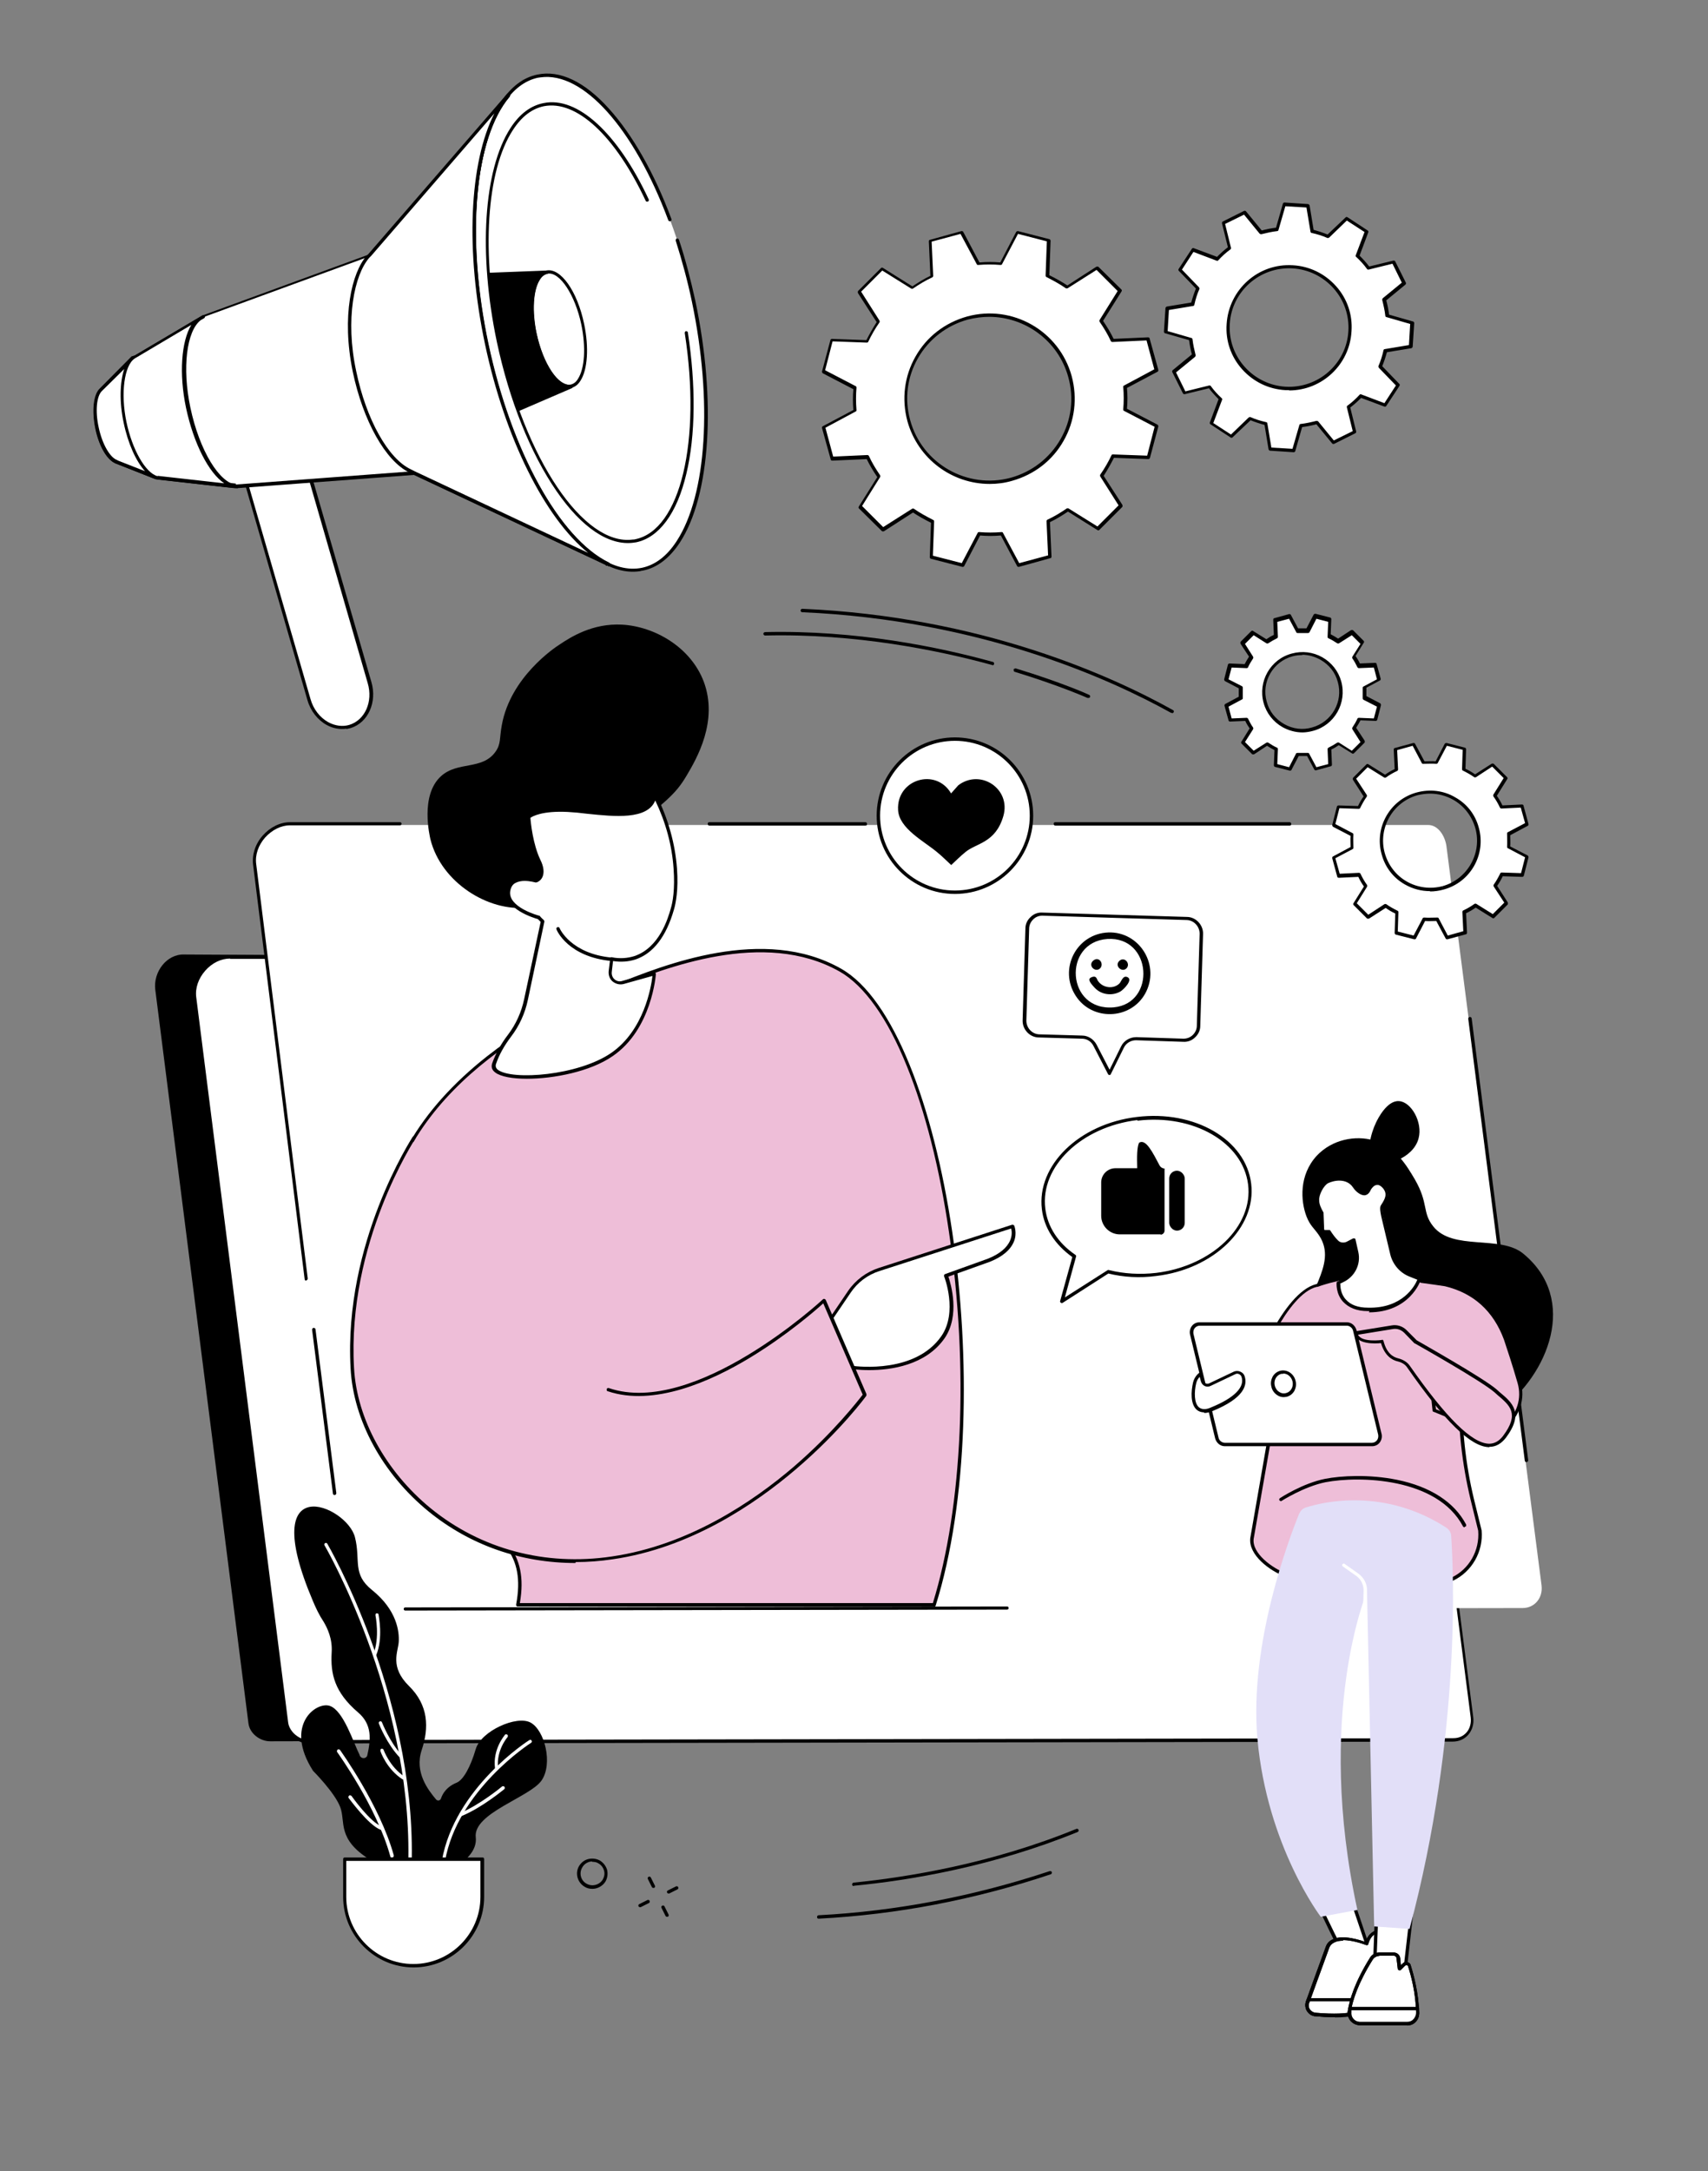 <svg xmlns="http://www.w3.org/2000/svg" id="OBJECTS" viewBox="0 0 550 699"><rect x="0" y="0" width="550" height="699" fill="#808080" stroke="none"/><defs><style>      .st0 {        fill: #fff;      }      .st1 {        fill: #eebed8;      }      .st2 {        fill: #e2dff8;      }    </style></defs><g><g><g id="Internet_criticism"><g><g><path d="M462.1,559.7l-375.1.9c-3.3,0-6.6-2.5-7-5.8l-30-236.2c-.7-5.7,3.7-11.5,9.3-11.3l370.8,2,32,250.4Z"></path><g><path class="st0" d="M74.1,308.1c-6.5,0-12.3,6.6-11.5,13.1l29.6,233.5c.4,3.3,3.9,6.1,7.2,6.1l368.5-.6c3.9,0,6.6-3.3,6.1-7.3l-30.6-237.8c-.4-3.3-2.6-7-5.9-7H74.1Z"></path><path d="M99.4,561.3c-3.7,0-7.3-3.1-7.7-6.6l-29.6-233.5c-.4-3.2.7-6.7,3.1-9.4,2.4-2.7,5.6-4.3,8.8-4.3h363.4c3.5,0,5.9,3.8,6.4,7.5l30.6,237.8c.3,2.1-.3,4.2-1.6,5.7-1.2,1.4-3,2.2-5,2.2l-368.5.6ZM74.1,308.6c-2.9,0-5.8,1.4-8,3.9-2.2,2.5-3.3,5.6-2.9,8.6l29.6,233.5c.4,2.9,3.5,5.6,6.7,5.6l368.5-.6c1.7,0,3.1-.6,4.2-1.8,1.1-1.2,1.6-3,1.4-4.8l-30.6-237.8c-.4-3.2-2.4-6.5-5.3-6.5H74.1Z"></path></g><path class="st0" d="M151.8,518.3l338.5-.6c3.9,0,6.6-3.3,6.1-7.3l-30.6-237.8c-.4-3.3-2.6-7-5.9-7H93.3c-6.5,0-12.3,6.6-11.5,13.1l29.6,233.5c.4,3.3,3.9,6.1,7.2,6.1h33.2Z"></path><g><path d="M278.7,265.8h-50.3c-.3,0-.5-.3-.5-.6s.2-.5.5-.5h50.3c.3,0,.5.3.5.6s-.2.5-.5.5Z"></path><path d="M415.3,265.8h-75.5c-.3,0-.5-.3-.5-.6s.2-.5.5-.5h75.5c.3,0,.5.3.5.6s-.2.5-.5.5Z"></path><path d="M491.5,470.7c-.3,0-.5-.2-.5-.5l-18.2-142.2c0-.3.2-.6.5-.6.3,0,.6.2.6.5l18.2,142.2c0,.3-.2.6-.5.6,0,0,0,0,0,0Z"></path><path d="M130.5,518.5c-.3,0-.5-.2-.5-.5,0-.3.2-.5.5-.5l193.8-.3h0c.3,0,.5.2.5.5,0,.3-.2.5-.5.5l-193.8.3h0Z"></path><path d="M107.7,481.3c-.3,0-.5-.2-.5-.5l-6.7-52.7c0-.3.2-.6.5-.6.3,0,.6.2.6.5l6.7,52.7c0,.3-.2.6-.5.6,0,0,0,0,0,0Z"></path><path d="M98.6,412.3c-.3,0-.5-.2-.5-.5l-16.6-133.4c-.4-3.2.7-6.7,3.1-9.4,2.4-2.7,5.6-4.3,8.8-4.3h35.4c.3,0,.5.2.5.5,0,.3-.2.5-.5.5h-35.4c-2.9,0-5.8,1.5-8,3.9-2.2,2.5-3.3,5.6-2.9,8.6l16.6,133.4c0,.3-.2.6-.5.6,0,0,0,0,0,0Z"></path></g></g><g><g><path class="st1" d="M147.8,485.3c13.1,8.6,22.2,14.1,18.9,31.4h134c20.8-66.5,3.5-185.2-30.2-204.4-24.7-14.1-56.5-1.3-72.4,5.1-11.5,4.6-72.8,29.2-75.4,82.7-1.6,32,2.5,70.3,25.1,85.2Z"></path><path d="M300.7,517.2h-134c-.2,0-.3,0-.4-.2-.1-.1-.1-.3-.1-.4,3.1-16.5-5.1-21.9-17.6-30.1l-1.1-.7c-10.4-6.9-17.7-19.1-21.8-36.5-3.2-13.6-4.4-30.6-3.5-49.1,1.1-22.7,12.8-42.9,34.6-60.1,17.1-13.5,35.2-20.7,41.2-23.1,15.6-6.3,48-19.3,72.9-5.1,33.7,19.2,51.4,138,30.4,205,0,.2-.3.4-.5.4ZM167.4,516.1h133c9.6-31.2,11.6-75.8,5.2-119.3-3-20.6-7.7-39.1-13.6-53.6-6.2-15.4-13.7-25.9-21.6-30.4-24.5-13.9-56.5-1-72,5.1-27.1,10.9-72.8,36-75.1,82.2-1.2,24.7.4,68.5,24.8,84.7l1.1.7c12.2,8,21.1,13.9,18.2,30.6Z"></path></g><g><g><g><path class="st0" d="M265.4,428l8.2-12.1c2.3-3.4,5.7-6,9.6-7.2l42.9-13.9s3,6.7-7.5,10.9l-13.9,5s4.6,11.8-1,19.8c-9.1,13-29.6,9.7-29.6,9.7l-8.7-12.2Z"></path><path d="M279.8,441.1c-3.4,0-5.8-.4-5.8-.4-.1,0-.3-.1-.4-.2l-8.7-12.2c-.1-.2-.1-.4,0-.6l8.2-12.1c2.4-3.5,5.9-6.1,9.9-7.4l42.9-13.9c.3,0,.5,0,.7.3,0,0,1,2.4-.1,5.1-1.1,2.7-3.7,4.9-7.7,6.5l-13.4,4.8c.8,2.4,3.8,12.5-1.2,19.8-6.1,8.8-17.4,10.3-24.3,10.3ZM274.3,439.7c2.2.3,20.5,2.4,28.8-9.5,5.4-7.7,1-19.2.9-19.3,0-.1,0-.3,0-.4,0-.1.2-.2.3-.3l13.9-5c3.7-1.5,6.1-3.5,7.1-5.9.7-1.7.5-3.1.3-3.8l-42.4,13.7c-3.8,1.2-7.1,3.7-9.3,7l-8,11.8,8.3,11.7Z"></path></g><path class="st1" d="M265.4,418.9l13.1,30.3s-33.1,45.6-81.4,52.6c-48.3,7-81.9-29.5-83.7-61.2-2.3-40.9,19.5-73.1,19.5-73.1l40.7,43.3s-6.1,27.2,22.2,36.8c28.3,9.6,69.5-28.7,69.5-28.7Z"></path><path d="M185.3,503.2c-17.5,0-33.9-5.7-47.3-16.6-14.8-12.1-24.2-29.3-25.1-46-2.3-40.6,19.8-74.2,20-74.6.2-.2.5-.3.7-.2.2.2.3.5.2.7-.2.3-22.1,33.7-19.8,73.9.9,16.4,10.2,33.3,24.7,45.2,16.1,13.1,36.8,18.7,58.3,15.5,24.8-3.6,45.5-17.7,58.5-28.8,12.9-11.1,21-21.6,22.3-23.3l-12.7-29.4c-2.3,2.1-11.7,10.3-23.6,17.5-12.7,7.7-31,15.8-45.8,10.8-.3,0-.4-.4-.3-.7,0-.3.4-.4.7-.3,27.7,9.4,68.5-28.2,68.9-28.6.1-.1.3-.2.5-.1.2,0,.3.2.4.3l13.1,30.3c0,.2,0,.4,0,.5,0,.1-8.5,11.6-22.7,23.7-13.1,11.2-34,25.4-59,29-4,.6-8,.9-11.9.9Z"></path></g><g><path d="M200.7,269.5c13.5-11.6,16.5-13.2,20.4-19.8,3.2-5.4,10.3-17.5,5.5-30.3-4.2-11-15.7-17.7-26.3-18.3-9.5-.5-16.5,4-20.1,6.4-1.6,1-15.8,10.5-18.6,25.9-.8,4.2-.2,6.1-2.1,8.7-4.3,5.9-12.1,2.9-17.5,7.8-6.8,6.2-3.6,19.3-3.4,20.3,3.5,14,18.7,23.3,31,22,7.1-.7,6.4-1.6,31-22.8Z"></path><g><g><path class="st0" d="M159.1,342.5c1.3-3.7,3.3-6.8,5-9,2.6-3.4,4.4-7.4,5.3-11.7l5.3-25.1c-.8-.8-1.2-1.3-1.2-1.3,0,0-10.6-2.8-9.7-8.5.9-5.7,8.8-3.2,8.8-3.2,0,0,3.6-1.1.9-6.6-2.8-5.8-3.3-14-3.3-14,0,0,2.6-2.7,12.6-2.2,9.6.4,26.4,4.6,28-4.7,4.9,9.8,6.2,18.2,6.5,23.4.6,7.7-.7,12.1-1,13.1-.9,3-3.7,12.9-12,15.6-3,1-5.7.8-7.5.4l-.5,4.1c-.3,2.3,1.8,4.1,4.1,3.5l10.1-2.8s-1.2,17.4-13.6,26c-12.5,8.6-40.2,9.5-37.9,3Z"></path><path d="M169.6,347.3c-4.6,0-8.4-.7-10.1-2-1.1-.8-1.4-1.8-1-3l.5.2-.5-.2c1.1-3.1,2.8-6.2,5.1-9.2,2.5-3.3,4.3-7.2,5.2-11.5l5.3-24.8c-.5-.5-.8-.8-.9-.9-1.4-.4-10.9-3.3-10-9.1.2-1.5.9-2.6,2.1-3.4,2.5-1.6,6.3-.6,7.2-.3.3-.1.8-.4,1.2-1.2.5-1.1.2-2.7-.7-4.6-2.8-5.8-3.3-13.9-3.3-14.2,0-.1,0-.3.1-.4.1-.1,2.9-2.9,13-2.4,1.9,0,4.1.3,6.5.6,9.3,1,19.8,2.1,21-4.8,0-.2.2-.4.5-.4.2,0,.5,0,.6.3,3.8,7.7,6,15.6,6.6,23.6.5,6.9-.4,11.3-1,13.3-2.5,8.7-6.7,14.1-12.4,16-2.2.7-4.6.9-7.2.5l-.4,3.5c-.1.9.2,1.8.9,2.4.7.6,1.6.8,2.5.5l10.1-2.8c.2,0,.4,0,.5.1.1.1.2.3.2.5,0,.2-1.3,17.8-13.9,26.4-7.2,5-19,7.3-27.7,7.3ZM168.9,283.6c-1,0-2.1.2-3,.7-.9.5-1.4,1.4-1.6,2.6-.8,5.2,9.2,7.9,9.3,7.9.1,0,.2,0,.3.2,0,0,.4.5,1.2,1.2.1.1.2.3.2.5l-5.3,25.1c-.9,4.4-2.8,8.5-5.4,11.9-2.2,2.9-3.9,5.9-4.9,8.9-.2.7,0,1.3.6,1.8,4.6,3.5,25.9,1.9,36.5-5.4,10.6-7.3,12.9-21.3,13.3-24.8l-9.3,2.6c-1.2.3-2.5,0-3.5-.8-1-.8-1.4-2.1-1.3-3.3l.5-4.1c0-.1,0-.3.2-.4.1,0,.3-.1.4,0,2.5.5,5,.3,7.2-.4,8-2.7,10.8-12.1,11.7-15.3.6-1.9,1.4-6.2.9-12.9-.5-7.4-2.5-14.8-5.9-21.9-2.5,6.3-13.1,5.2-21.8,4.3-2.3-.3-4.5-.5-6.4-.6-8.2-.4-11.3,1.4-12,1.9.1,1.5.8,8.5,3.2,13.5,1.1,2.2,1.3,4.1.7,5.5-.6,1.4-1.9,1.8-2,1.8-.1,0-.2,0-.3,0,0,0-1.7-.5-3.5-.5Z"></path></g><path d="M197,309.4s0,0,0,0c-14-1.3-17.7-9.8-17.8-10.2-.1-.3,0-.6.3-.7.3-.1.6,0,.7.3,0,.1,3.6,8.3,16.9,9.5.3,0,.5.3.5.6,0,.3-.3.5-.5.5Z"></path></g></g></g></g></g><g><g><path d="M106.2,549.2c4.4,1.5,7.6,11.8,9.6,15.8,0,0,0,.2.1.3.6,1.1,2.2.9,2.4-.3,1.1-4.9,1.6-9.8-3-13.7-7.6-6.5-8.9-12.4-8.5-19.3.3-4.4-1.4-7.9-2.6-9.9-1.4-2.1-2.5-4.4-3.5-6.8-18.2-42.9,11-30.7,13.6-20.4,1.9,7.4-1,11.8,5.5,17,8.1,6.5,8.8,13.5,8.6,16.7-.2,3.2-3,8,3.3,14.2,6.3,6.2,6.5,13.4,4.1,20.6-2.4,7.2,2.1,12.9,4.6,15.9,0,0,0,0,0,0,.5.6,1.4.4,1.6-.3,1.1-3.1,3.4-4.4,5.1-5.1,2.1-.9,4.4-5,6.1-10.8,1.7-5.8,13.2-11,17.7-8.5,4.5,2.5,7.2,13.2,3.5,18.6-3.7,5.4-22.1,10.5-21.2,18.3.9,7.9-12.7,12.6-12.7,12.6,0,0-1.1-.2-2.3-1.1-3.6,2.1-8.9,4.2-11.9.2-.4-.6-.9-1.3-1.3-2-1.2,0-3.1-.8-5.9-2.5-10.6-6.6-7.8-12.1-9.5-16.8-1.7-4.7-8.8-11.8-8.8-11.8-9.4-14.7,1-22.4,5.4-20.9Z"></path><g><path class="st0" d="M132,598.8s0,0,0,0c-.3,0-.5-.3-.5-.5.8-52.8-26.7-100.3-27-100.8-.2-.3,0-.6.2-.7.3-.2.6,0,.7.2.3.5,28,48.3,27.2,101.3,0,.3-.2.5-.5.5Z"></path><path class="st0" d="M142.7,599.6s0,0,0,0c-.3,0-.5-.3-.4-.6,4.1-23.4,27.9-38.7,28.2-38.8.3-.2.6,0,.7.2.2.3,0,.6-.2.7-.2.1-23.7,15.2-27.7,38.1,0,.3-.3.4-.5.4Z"></path><path class="st0" d="M126.2,598.1c-.2,0-.5-.2-.5-.4-4.4-16.1-17-33.4-17.1-33.6-.2-.2-.1-.6.1-.8.2-.2.6-.1.8.1.1.2,12.8,17.7,17.3,33.9,0,.3,0,.6-.4.7,0,0,0,0-.1,0Z"></path><path class="st0" d="M129.1,566c-.1,0-.3,0-.4-.2-4.1-4.3-6.6-10.6-6.7-10.9-.1-.3,0-.6.3-.7.3-.1.6,0,.7.3,0,0,2.5,6.4,6.4,10.6.2.2.2.6,0,.8-.1,0-.2.1-.4.1Z"></path><path class="st0" d="M130,572.9c-.1,0-.2,0-.3,0-5.2-3.3-7.2-9-7.2-9.2,0-.3,0-.6.3-.7.3,0,.6,0,.7.3,0,0,2,5.6,6.8,8.7.3.2.3.5.2.7-.1.2-.3.2-.5.2Z"></path><path class="st0" d="M122.8,589.1c0,0-.1,0-.2,0-4-1.5-10-9.9-10.3-10.2-.2-.2-.1-.6.1-.8.2-.2.6-.1.8.1,0,0,6,8.5,9.7,9.8.3.1.4.4.3.7,0,.2-.3.4-.5.4Z"></path><path class="st0" d="M159.9,569.8c-.3,0-.5-.2-.5-.5-.8-6.2,3.1-10.6,3.2-10.8.2-.2.5-.2.8,0,.2.2.2.5,0,.8,0,0-3.7,4.2-3,10,0,.3-.2.6-.5.6,0,0,0,0,0,0Z"></path><path class="st0" d="M148.4,584.7c-.2,0-.4-.1-.5-.3-.1-.3,0-.6.3-.7,6.4-2.7,13.3-8.4,13.4-8.5.2-.2.6-.2.8,0,.2.2.2.6,0,.8-.3.2-7.1,5.9-13.6,8.6,0,0-.1,0-.2,0Z"></path><path class="st0" d="M120.7,533.3c0,0-.1,0-.2,0-.3-.1-.4-.4-.3-.7,2.2-5.4.7-12.5.7-12.6,0-.3.1-.6.4-.6.3,0,.6.1.6.4,0,.3,1.6,7.5-.8,13.2,0,.2-.3.3-.5.3Z"></path></g></g><g><path class="st0" d="M133.2,632.9c12.3,0,22.2-9.9,22.2-22.2v-12.2h-44.4v12.2c0,12.3,9.9,22.2,22.2,22.2Z"></path><path d="M133.2,633.4c-12.5,0-22.7-10.2-22.7-22.7v-12.2c0-.3.2-.5.5-.5h44.4c.3,0,.5.2.5.5v12.2c0,12.5-10.2,22.7-22.7,22.7ZM111.5,599.1v11.6c0,11.9,9.7,21.6,21.6,21.6s21.6-9.7,21.6-21.6v-11.6h-43.3Z"></path></g></g><g><g><path class="st0" d="M491.7,265.2l-1.6-5.9-6.6.3c-.6-1.3-1.3-2.5-2.1-3.7l3.5-5.6-4.3-4.3-5.6,3.6c-1.2-.8-2.4-1.5-3.7-2.1l.2-6.7-5.9-1.5-3.1,5.9c-1.4-.1-2.8,0-4.2,0l-3.1-5.9-5.9,1.6.3,6.6c-1.3.6-2.5,1.3-3.7,2.1l-5.6-3.5-4.3,4.3,3.6,5.6c-.8,1.2-1.5,2.4-2.1,3.7l-6.6-.2-1.5,5.9,5.9,3.1c-.1,1.4,0,2.8,0,4.2l-5.9,3.1,1.6,5.9,6.6-.3c.6,1.3,1.3,2.5,2.1,3.7l-3.5,5.6,4.3,4.3,5.6-3.6c1.2.8,2.4,1.5,3.7,2.1l-.2,6.7,5.9,1.5,3.1-5.9c1.4.1,2.8,0,4.2,0l3.1,5.9,5.9-1.6-.3-6.6c1.3-.6,2.5-1.3,3.7-2.1l5.6,3.5,4.3-4.3-3.6-5.6c.8-1.2,1.5-2.4,2.1-3.7l6.6.2,1.5-5.9-5.9-3.1c.1-1.4,0-2.8,0-4.2l5.9-3.1ZM464.6,285.7c-8.3,2.3-17-2.6-19.3-11-2.3-8.4,2.6-17,11-19.3s17,2.6,19.3,11c2.3,8.4-2.6,17-11,19.3Z"></path><path d="M455.5,302.4s0,0-.1,0l-5.9-1.5c-.2,0-.4-.3-.4-.5l.2-6.3c-1.1-.5-2.1-1.1-3.1-1.8l-5.3,3.4c-.2.1-.5.1-.7,0l-4.3-4.3c-.2-.2-.2-.5,0-.7l3.3-5.3c-.7-1-1.3-2-1.8-3.1l-6.3.3c-.3,0-.5-.2-.5-.4l-1.6-5.9c0-.2,0-.5.3-.6l5.6-3c0-1.2-.1-2.4,0-3.6l-5.6-2.9c-.2-.1-.3-.4-.3-.6l1.5-5.9c0-.2.3-.4.5-.4l6.3.2c.5-1.1,1.1-2.1,1.8-3.1l-3.4-5.3c-.1-.2-.1-.5,0-.7l4.3-4.3c.2-.2.5-.2.7,0l5.3,3.3c1-.7,2-1.3,3.1-1.8l-.3-6.3c0-.3.2-.5.4-.5l5.9-1.6c.2,0,.5,0,.6.3l3,5.6c1.2,0,2.4-.1,3.6,0l2.9-5.6c.1-.2.4-.3.6-.3l5.9,1.5c.2,0,.4.3.4.5l-.2,6.3c1.1.5,2.1,1.1,3.1,1.8l5.3-3.4c.2-.1.5-.1.7,0l4.3,4.3c.2.2.2.5,0,.7l-3.3,5.3c.7,1,1.3,2,1.8,3.1l6.3-.3c.3,0,.5.2.5.4l1.6,5.9c0,.2,0,.5-.3.6l-5.6,3c0,1.2.1,2.4,0,3.6l5.6,2.9c.2.1.3.4.3.6l-1.5,5.9c0,.2-.3.4-.5.4l-6.3-.2c-.5,1.1-1.1,2.1-1.8,3.1l3.4,5.3c.1.2.1.5,0,.7l-4.3,4.3c-.2.2-.5.2-.7,0l-5.3-3.3c-1,.7-2,1.3-3.1,1.8l.3,6.3c0,.3-.2.5-.4.5l-5.9,1.6c-.2,0-.5,0-.6-.3l-3-5.6c-1.2,0-2.4.1-3.6,0l-2.9,5.6c0,.2-.3.3-.5.3ZM450.1,299.9l5.1,1.3,2.9-5.5c0-.2.3-.3.5-.3,1.4.1,2.8,0,4.2,0,.2,0,.4,0,.5.3l2.9,5.5,5-1.4-.3-6.2c0-.2.1-.4.3-.5,1.3-.6,2.5-1.3,3.6-2.1.2-.1.4-.1.6,0l5.3,3.3,3.7-3.7-3.4-5.2c-.1-.2-.1-.4,0-.6.8-1.1,1.5-2.4,2.1-3.6,0-.2.3-.3.5-.3l6.2.2,1.3-5.1-5.5-2.9c-.2,0-.3-.3-.3-.5.1-1.4,0-2.8,0-4.2,0-.2,0-.4.3-.5l5.5-2.9-1.4-5-6.2.3c-.2,0-.4-.1-.5-.3-.6-1.3-1.3-2.5-2.1-3.6-.1-.2-.1-.4,0-.6l3.3-5.3-3.7-3.7-5.2,3.4c-.2.1-.4.1-.6,0-1.1-.8-2.4-1.5-3.6-2.1-.2,0-.3-.3-.3-.5l.2-6.2-5.1-1.3-2.9,5.5c0,.2-.3.3-.5.3-1.4-.1-2.8,0-4.2,0-.2,0-.4,0-.5-.3l-2.9-5.5-5,1.4.3,6.2c0,.2-.1.4-.3.5-1.3.6-2.5,1.3-3.6,2.1-.2.1-.4.1-.6,0l-5.3-3.3-3.7,3.7,3.4,5.2c.1.2.1.4,0,.6-.8,1.1-1.5,2.4-2.1,3.6,0,.2-.3.3-.5.3l-6.2-.2-1.3,5.1,5.5,2.9c.2,0,.3.3.3.5-.1,1.4,0,2.8,0,4.2,0,.2,0,.4-.3.5l-5.5,2.9,1.4,5,6.2-.3c.2,0,.4.1.5.3.6,1.3,1.3,2.5,2.1,3.6.1.2.1.4,0,.6l-3.3,5.3,3.7,3.7,5.2-3.4c.2-.1.4-.1.6,0,1.1.8,2.4,1.5,3.6,2.1.2,0,.3.3.3.5l-.2,6.2ZM460.5,286.9c-2.8,0-5.5-.7-8-2.1-3.8-2.1-6.5-5.6-7.6-9.8-2.4-8.6,2.7-17.6,11.4-19.9,4.2-1.1,8.6-.6,12.3,1.6,3.8,2.1,6.5,5.6,7.6,9.8,2.4,8.6-2.7,17.6-11.4,19.9-1.4.4-2.9.6-4.3.6ZM460.5,255.5c-1.3,0-2.7.2-4,.5-8,2.2-12.8,10.6-10.6,18.6,1.1,3.9,3.6,7.2,7.1,9.2,3.5,2,7.6,2.5,11.5,1.5v.5c.1,0,0-.5,0-.5,8-2.2,12.8-10.6,10.6-18.6-1.1-3.9-3.6-7.2-7.1-9.2-2.3-1.3-4.9-2-7.5-2Z"></path></g><g><path class="st0" d="M444.1,218.5l-1.3-4.7-5.3.2c-.5-1-1.1-2-1.7-2.9l2.8-4.5-3.4-3.4-4.4,2.8c-.9-.6-1.9-1.2-2.9-1.7l.2-5.3-4.7-1.2-2.4,4.7c-1.1,0-2.2,0-3.4,0l-2.5-4.7-4.7,1.3.2,5.3c-1,.5-2,1.1-2.9,1.7l-4.5-2.8-3.4,3.4,2.8,4.4c-.6.9-1.2,1.9-1.7,2.9l-5.3-.2-1.2,4.7,4.7,2.4c0,1.1,0,2.2,0,3.4l-4.7,2.5,1.3,4.7,5.3-.2c.5,1,1.1,2,1.7,2.9l-2.8,4.5,3.4,3.4,4.4-2.8c.9.6,1.9,1.2,2.9,1.7l-.2,5.3,4.7,1.2,2.4-4.7c1.1,0,2.2,0,3.4,0l2.5,4.7,4.7-1.3-.2-5.3c1-.5,2-1.1,2.9-1.7l4.5,2.8,3.4-3.4-2.8-4.4c.6-.9,1.2-1.9,1.7-2.9l5.3.2,1.2-4.7-4.7-2.4c0-1.1,0-2.2,0-3.4l4.7-2.5ZM422.7,234.8c-6.6,1.8-13.5-2.1-15.3-8.7-1.8-6.6,2.1-13.5,8.7-15.3,6.6-1.8,13.5,2.1,15.3,8.7,1.8,6.6-2.1,13.5-8.7,15.3Z"></path><path d="M415.4,248.1s0,0-.1,0l-4.7-1.2c-.2,0-.4-.3-.4-.5l.2-4.9c-.8-.4-1.6-.9-2.4-1.4l-4.1,2.7c-.2.1-.5.1-.7,0l-3.4-3.4c-.2-.2-.2-.5,0-.7l2.6-4.2c-.5-.7-1-1.5-1.4-2.4l-4.9.2c-.3,0-.5-.2-.5-.4l-1.3-4.7c0-.2,0-.5.3-.6l4.3-2.3c0-.9,0-1.8,0-2.7l-4.4-2.3c-.2-.1-.3-.4-.3-.6l1.2-4.7c0-.2.3-.4.5-.4l4.9.2c.4-.8.9-1.6,1.4-2.4l-2.7-4.1c-.1-.2-.1-.5,0-.7l3.4-3.4c.2-.2.5-.2.7,0l4.2,2.6c.7-.5,1.5-1,2.4-1.4l-.2-4.9c0-.3.2-.5.4-.5l4.7-1.3c.2,0,.5,0,.6.3l2.3,4.3c.9,0,1.8,0,2.7,0l2.3-4.4c.1-.2.4-.3.6-.3l4.7,1.2c.2,0,.4.3.4.5l-.2,4.9c.8.4,1.6.9,2.4,1.4l4.1-2.7c.2-.1.5-.1.7,0l3.4,3.4c.2.2.2.5,0,.7l-2.6,4.2c.5.7,1,1.5,1.4,2.4l4.9-.2c.3,0,.5.2.5.4l1.3,4.7c0,.2,0,.5-.3.6l-4.3,2.3c0,.9,0,1.8,0,2.7l4.4,2.3c.2.1.3.4.3.6l-1.2,4.7c0,.2-.3.4-.5.4l-4.9-.2c-.4.8-.9,1.6-1.4,2.4l2.7,4.1c.1.2.1.5,0,.7l-3.4,3.4c-.2.2-.5.2-.7,0l-4.2-2.6c-.7.5-1.5,1-2.4,1.4l.2,4.9c0,.3-.2.5-.4.5l-4.7,1.3c-.2,0-.5,0-.6-.3l-2.3-4.3c-.9,0-1.8,0-2.7,0l-2.3,4.4c0,.2-.3.3-.5.3ZM411.3,246l3.8,1,2.2-4.3c0-.2.3-.3.5-.3,1.1,0,2.2,0,3.3,0,.2,0,.4,0,.5.3l2.3,4.3,3.8-1-.2-4.8c0-.2.1-.4.3-.5,1-.5,1.9-1,2.8-1.6.2-.1.4-.1.6,0l4.1,2.6,2.8-2.8-2.6-4.1c-.1-.2-.1-.4,0-.6.6-.9,1.2-1.9,1.6-2.8,0-.2.3-.3.5-.3l4.8.2,1-3.8-4.3-2.2c-.2-.1-.3-.3-.3-.5,0-1.1,0-2.2,0-3.3,0-.2,0-.4.3-.5l4.3-2.3-1-3.8-4.8.2c-.2,0-.4-.1-.5-.3-.5-1-1-2-1.6-2.8-.1-.2-.1-.4,0-.6l2.6-4.1-2.8-2.8-4.1,2.6c-.2.1-.4.1-.6,0-.9-.6-1.9-1.2-2.8-1.6-.2,0-.3-.3-.3-.5l.2-4.8-3.8-1-2.2,4.3c-.1.2-.3.3-.5.3-1.1,0-2.2,0-3.3,0-.2,0-.4,0-.5-.3l-2.3-4.3-3.8,1,.2,4.8c0,.2-.1.4-.3.5-1,.5-1.9,1-2.8,1.6-.2.1-.4.1-.6,0l-4.1-2.6-2.8,2.8,2.6,4.1c.1.2.1.4,0,.6-.6.9-1.2,1.9-1.6,2.8,0,.2-.3.3-.5.3l-4.8-.2-1,3.8,4.3,2.2c.2.1.3.3.3.5,0,1.1,0,2.2,0,3.3,0,.2,0,.4-.3.5l-4.3,2.3,1,3.8,4.8-.2c.2,0,.4.1.5.3.5,1,1,2,1.6,2.8.1.2.1.4,0,.6l-2.6,4.1,2.8,2.8,4.1-2.6c.2-.1.4-.1.6,0,.9.6,1.9,1.2,2.8,1.6.2,0,.3.3.3.5l-.2,4.8ZM419.4,235.8c-2.2,0-4.4-.6-6.4-1.7-3-1.7-5.2-4.5-6.1-7.8-1.9-6.9,2.2-14.1,9.1-15.9,3.3-.9,6.8-.5,9.8,1.2,3,1.7,5.2,4.5,6.1,7.8,1.9,6.9-2.2,14.1-9.1,15.9-1.1.3-2.3.5-3.4.5ZM422.7,234.8h0,0ZM419.4,210.9c-1.1,0-2.1.1-3.2.4-6.3,1.7-10.1,8.3-8.3,14.6.8,3.1,2.8,5.6,5.6,7.2,2.8,1.6,6,2,9,1.1,6.3-1.7,10.1-8.3,8.3-14.6-.8-3.1-2.8-5.6-5.6-7.2-1.8-1-3.8-1.6-5.9-1.6Z"></path></g></g><g><g><path d="M377.4,229.5c0,0-.2,0-.3,0-19.8-11-61.6-29.9-118.8-32.4-.3,0-.5-.3-.5-.6,0-.3.3-.5.6-.5,57.4,2.5,99.4,21.5,119.3,32.6.3.1.4.5.2.7,0,.2-.3.3-.5.3Z"></path><path d="M319.6,214.1s0,0-.1,0c-17.2-4.7-43.9-10.2-73.1-9.5-.3,0-.5-.2-.6-.5,0-.3.2-.5.5-.6,29.4-.7,56.1,4.8,73.4,9.6.3,0,.5.4.4.7,0,.2-.3.4-.5.4Z"></path><path d="M350.4,224.7c0,0-.1,0-.2,0,0,0-9-4-23.4-8.4-.3,0-.4-.4-.4-.7,0-.3.4-.4.7-.4,14.5,4.4,23.5,8.4,23.6,8.5.3.1.4.4.3.7,0,.2-.3.3-.5.3Z"></path></g><g><path d="M263.6,617.7c-.3,0-.5-.2-.5-.5,0-.3.2-.6.5-.6,25-1.3,50-6.1,74.4-14.2.3,0,.6,0,.7.3,0,.3,0,.6-.3.7-24.5,8.2-49.6,13-74.7,14.3,0,0,0,0,0,0Z"></path><path d="M274.9,607.2c-.3,0-.5-.2-.5-.5,0-.3.2-.6.5-.6,17.8-1.8,44.6-6.2,71.7-17.3.3-.1.6,0,.7.3.1.3,0,.6-.3.7-27.2,11.1-54.2,15.6-72,17.3,0,0,0,0,0,0Z"></path></g><g><path d="M214.8,617.1c-.2,0-.4-.1-.5-.3l-1.3-2.6c-.1-.3,0-.6.3-.7.3-.1.6,0,.7.3l1.3,2.6c.1.3,0,.6-.3.7,0,0-.2,0-.2,0Z"></path><path d="M210.4,607.8c-.2,0-.4-.1-.5-.3l-1.3-2.6c-.1-.3,0-.6.3-.7.3-.1.6,0,.7.3l1.3,2.6c.1.3,0,.6-.3.7,0,0-.2,0-.2,0Z"></path><path d="M215.3,609.6c-.2,0-.4-.1-.5-.3-.1-.3,0-.6.3-.7l2.6-1.3c.3-.1.6,0,.7.3.1.3,0,.6-.3.7l-2.6,1.3c0,0-.2,0-.2,0Z"></path><path d="M206.1,614c-.2,0-.4-.1-.5-.3-.1-.3,0-.6.3-.7l2.6-1.3c.3-.1.6,0,.7.3.1.3,0,.6-.3.7l-2.6,1.3c0,0-.2,0-.2,0Z"></path></g><path d="M190.7,608.1c-.9,0-1.7-.2-2.5-.7-2.3-1.4-3.1-4.4-1.7-6.7.7-1.1,1.7-1.9,3-2.2,1.3-.3,2.6-.1,3.7.5,1.1.7,1.9,1.7,2.3,3,.3,1.3.1,2.6-.5,3.7-.9,1.5-2.6,2.4-4.2,2.4ZM190.7,599.3c-.3,0-.6,0-.9.1-1,.3-1.8.9-2.3,1.8-1.1,1.8-.5,4.2,1.3,5.2,1.8,1.1,4.2.5,5.3-1.3.5-.9.7-1.9.4-2.9-.3-1-.9-1.8-1.8-2.3-.6-.4-1.3-.5-2-.5Z"></path></g><g><path class="st0" d="M381.1,334.8l-15.2-.5c-1.9,0-3.6,1-4.4,2.7l-4.2,8.5-4.7-9.1c-.8-1.6-2.4-2.6-4.1-2.6l-13.9-.4c-2.6,0-4.7-2.3-4.6-4.9l.9-29.6c0-2.6,2.3-4.7,4.9-4.6l46.5,1.4c2.6,0,4.7,2.3,4.6,4.9l-.9,29.6c0,2.6-2.3,4.7-4.9,4.6Z"></path><path d="M357.3,346.1c-.2,0-.4-.1-.5-.3l-4.7-9.1c-.7-1.4-2.1-2.3-3.7-2.3l-13.9-.4c-2.9,0-5.3-2.6-5.2-5.5l.9-29.6c0-1.4.6-2.7,1.7-3.7,1-1,2.4-1.5,3.8-1.4l46.5,1.4c2.9,0,5.3,2.6,5.2,5.5l-.9,29.6c0,1.4-.6,2.7-1.7,3.7-1,1-2.4,1.5-3.8,1.4l-15.2-.5c-1.6,0-3.2.9-3.9,2.4l-4.2,8.5c0,.2-.3.3-.5.3h0ZM335.6,294.8c-1.1,0-2.1.4-2.9,1.2-.8.8-1.3,1.8-1.3,3l-.9,29.6c0,2.3,1.8,4.3,4.1,4.4l13.9.4c1.9,0,3.7,1.2,4.6,2.9l4.2,8.1,3.7-7.5c.9-1.9,2.9-3,4.9-3l15.2.5c1.1,0,2.2-.4,3-1.2.8-.8,1.3-1.8,1.3-3l.9-29.6c0-2.3-1.8-4.3-4.1-4.4l-46.5-1.4s0,0-.1,0Z"></path></g><g><circle class="st0" cx="307.5" cy="262.6" r="24.6"></circle><path d="M307.5,287.8c-13.9,0-25.2-11.3-25.2-25.2s11.3-25.2,25.2-25.2,25.2,11.3,25.2,25.2-11.3,25.2-25.2,25.2ZM307.5,238.5c-13.3,0-24.1,10.8-24.1,24.1s10.8,24.1,24.1,24.1,24.1-10.8,24.1-24.1-10.8-24.1-24.1-24.1Z"></path></g><g><g><path class="st0" d="M366.2,360.1c-18.3,2.3-31.8,15.3-30.1,29.1.8,6.2,4.4,11.5,9.9,15.3l-4,14.4,15-9.6c4.7,1.2,10,1.5,15.4.9,18.3-2.3,31.8-15.3,30.1-29.1-1.7-13.8-17.9-23.2-36.2-21Z"></path><path d="M341.9,419.5c-.1,0-.2,0-.3-.1-.2-.1-.3-.4-.2-.6l3.9-14.1c-5.6-4-9.1-9.4-9.8-15.4-1.7-14.1,12-27.5,30.6-29.7,18.6-2.3,35.1,7.3,36.8,21.5,1.7,14.1-12,27.5-30.6,29.7-5.3.7-10.5.4-15.4-.8l-14.8,9.5c0,0-.2,0-.3,0ZM366.2,360.6c-18,2.2-31.3,15-29.6,28.5.7,5.8,4.1,11.1,9.7,14.9.2.1.3.4.2.6l-3.6,13.1,13.8-8.8c.1,0,.3-.1.4,0,4.9,1.2,10,1.5,15.2.9,18-2.2,31.3-15,29.6-28.5-1.7-13.5-17.6-22.7-35.6-20.5Z"></path></g><g><rect x="376.5" y="376.9" width="5" height="19.3" rx="2.5" ry="2.5"></rect><path d="M373.8,397.4h-13.2c-3.3,0-6-2.7-6-6v-10.7c0-2.6,2.1-4.6,4.6-4.6h7c-.1-3.6-.1-6.8.6-8.2,0,0,0,0,0,0,2.2-1.4,4.4,3.2,6.6,7.3.3.6,1,1,1.6,1v20c0,.7-.6,1.3-1.3,1.3Z"></path></g></g></g><g><g><g><path d="M423.9,372.2c5.1-5.5,12.7-6.7,18.3-5.1,7.2,2,10.8,8.2,13.4,12.6,4.5,7.8,2.3,10.6,5.9,15.1,6.3,8,21.6,2.7,29,8.8,17.9,14.7,8.1,39.1-7.7,50.6-10.6,7.7-24.9,3.2-28.8,2-11.9-3.7-31.5-10.8-33.4-28-1.3-11.5,10.5-20.8,4.2-30.4-1.6-2.4-2.9-3.1-4.1-6.2-1.9-5-2.4-13.3,3.3-19.5Z"></path><path d="M442.4,373.6c-2.7-2.2-1-8.7.7-12.2.6-1.3,3.6-7.2,7.4-6.9,3.9.2,7.7,6.8,6.3,12-1.7,6.5-11.2,9.6-14.4,7.1Z"></path></g><g><g><path class="st1" d="M476.5,492.8l-2.5-10.2c-2.7-11.3-4-22.9-3.7-34.5l.4-20.3c.3-6.5-3.8-12.5-10-14.5-8.2-2.7-20.6-4.6-35.4.2-.4.1-.8.3-1.2.5h0c-10.8,2.6-20.5,29.3-20.5,29.3l7.9,4.5-8.3,47.5c-.6,5.1,6.2,10,10.9,11.8,5,1.9,12.5,3.7,23.2,3.7s25.2,0,29.9-2.1c.1,0,.3-.1.4-.2,6-2.8,9.5-9.1,8.9-15.6Z"></path><path d="M437.3,511.3c-9,0-16.9-1.2-23.4-3.7-5.1-1.9-11.9-7-11.3-12.4l8.2-47.2-7.6-4.3c-.2-.1-.3-.4-.2-.6.4-1.1,9.9-27,20.9-29.7.4-.2.8-.3,1.2-.4,15.2-4.8,27.8-2.8,35.8-.2,6.4,2.1,10.7,8.3,10.4,15l-.4,20.3c-.2,11.6,1,23.1,3.7,34.4l2.5,10.2s0,0,0,0c.6,6.8-3.1,13.3-9.2,16.2-.1,0-.3.1-.4.2-4.5,2-16.8,2.1-30.1,2.1ZM404.2,443l7.5,4.3c.2.1.3.3.3.6l-8.3,47.5c-.6,4.7,6,9.5,10.6,11.2,6.4,2.4,14.1,3.6,23,3.6s25,0,29.7-2.1c.1,0,.3-.1.4-.2,5.7-2.7,9.1-8.7,8.6-15.1l-2.5-10.2c-2.7-11.3-4-23-3.8-34.6l.4-20.3c.3-6.3-3.7-12-9.6-14-7.8-2.5-20.2-4.6-35.1.2-.4.1-.7.3-1.2.4,0,0-.1,0-.2,0-9.7,2.4-18.6,25.2-19.9,28.6Z"></path></g><path class="st1" d="M484.7,458.8c4.1-3.3,5.9-8.7,4.4-13.8-1.3-4.6-3-10-4.5-14-5-13.6-15.3-16.6-19.3-17.6-.6-.2-7.8-1.1-7.8-1.1l4.3,41.6,18.4,7.5,4.5-2.6Z"></path><path d="M480.2,462c0,0-.1,0-.2,0l-18.4-7.5c-.2,0-.3-.2-.3-.4l-1-9.6c0-.3.2-.6.5-.6.3,0,.6.2.6.5l1,9.3,17.9,7.3,4.2-2.5c4-3.2,5.6-8.3,4.2-13.2-1.7-5.9-3.3-10.7-4.4-14-3.4-9.2-9.8-15-19-17.2-.4-.1-4.9-.7-7.7-1.1-.3,0-.5-.3-.5-.6s.3-.5.6-.5c.7,0,7.2,1,7.8,1.1,9.6,2.3,16.2,8.3,19.7,17.9,1.2,3.3,2.7,8,4.5,14.1,1.5,5.3-.3,10.9-4.6,14.4,0,0,0,0,0,0l-4.5,2.6c0,0-.2,0-.3,0Z"></path></g><path d="M471.6,491.7c-.2,0-.4-.1-.5-.3-8.3-15.7-33.4-16.3-44.3-14.2-6.9,1.4-14.1,6-14.1,6-.2.2-.6,0-.7-.2-.2-.2,0-.6.2-.7.3-.2,7.4-4.8,14.5-6.2,5.1-1,14.2-1.5,23.1.3,10.8,2.2,18.5,7.2,22.3,14.4.1.3,0,.6-.2.7,0,0-.2,0-.2,0Z"></path><g><g><g><path class="st0" d="M441.8,465.1h-47.4c-1.2,0-2.2-.9-2.5-2.1l-8-33.5c-.4-1.7.8-3.2,2.5-3.2h47.4c1.2,0,2.2.9,2.5,2.1l8,33.5c.4,1.7-.8,3.2-2.5,3.2Z"></path><path d="M441.8,465.6h-47.4c-1.5,0-2.7-1.1-3.1-2.5l-8.1-33.5c-.2-.9,0-1.9.6-2.7.6-.8,1.5-1.2,2.5-1.2h47.4c1.5,0,2.7,1.1,3.1,2.5l8.1,33.5c.2.9,0,1.9-.6,2.7-.6.8-1.5,1.2-2.5,1.2ZM386.3,426.8c-.6,0-1.2.3-1.6.8-.4.5-.5,1.2-.4,1.8l8.1,33.5c.2.9,1.1,1.6,2,1.6h47.4c0,0,0,0,0,0,.6,0,1.2-.3,1.6-.8.4-.5.5-1.2.4-1.8l-8.1-33.5c-.2-.9-1.1-1.6-2-1.6h-47.4c0,0,0,0,0,0Z"></path></g><path d="M413.4,449.8c-.8,0-1.5-.2-2.2-.7-.9-.6-1.6-1.6-1.8-2.7-.3-1.1-.1-2.2.4-3.2.6-1,1.4-1.6,2.5-1.9,2.2-.5,4.4,1,4.9,3.3.3,1.1.1,2.2-.4,3.2-.6,1-1.4,1.6-2.5,1.9-.3,0-.6.1-.9.1ZM413.2,442.3c-.2,0-.4,0-.6,0-.8.2-1.4.7-1.8,1.4-.4.7-.5,1.6-.3,2.4.2.8.7,1.6,1.4,2,.7.5,1.5.6,2.2.4.8-.2,1.4-.7,1.8-1.4.4-.7.5-1.6.3-2.4-.4-1.5-1.6-2.5-3-2.5Z"></path></g><g><path class="st0" d="M386.6,442.3l.6,2.4c.3,1,1.4,1.5,2.3,1.1l8-3.8c1.1-.5,2.3,0,2.7,1.1.8,2.3.1,6.3-10.1,10.5-6.2,2.5-6.5-4.3-5.4-8.5.5-1.9,1.9-2.8,1.9-2.8Z"></path><path d="M387.7,454.7c-.9,0-1.7-.3-2.3-.8-2.1-1.8-1.9-5.9-1.2-8.9.5-2,2-3.1,2.1-3.1.1,0,.3-.1.5,0,.2,0,.3.2.3.4l.6,2.4c0,.3.3.6.6.7.3.1.7.1,1,0l8-3.8c.7-.3,1.4-.3,2.1,0,.7.3,1.2.8,1.4,1.5.9,2.8-.1,7-10.4,11.2-1,.4-1.8.6-2.6.6ZM386.3,443.3c-.4.4-.9,1.1-1.1,2-.7,2.8-.7,6.5.9,7.8.9.7,2.2.8,3.9,0,7.4-3,10.9-6.5,9.8-9.8-.1-.4-.4-.7-.8-.9-.4-.2-.8-.2-1.2,0l-8,3.8c-.6.3-1.3.3-1.9,0-.6-.3-1-.8-1.2-1.5l-.4-1.5Z"></path></g></g><g><path class="st1" d="M455.8,432s21.3,12,25.7,15.8c4.4,3.8,9.2,6.6,2.9,14.8-5.3,7-14.6.7-31-22.8-.8-1.1-2-1.8-3.3-2.1-1.6-.4-4-1.7-5.1-6,0,0-7.8,1.1-8.5-2.7l11.7-1.9c1.6-.3,3.2.2,4.3,1.4l3.3,3.4Z"></path><path d="M479.6,465.9s0,0-.1,0c-5.9-.1-14.3-8.3-26.4-25.7-.6-.9-1.7-1.6-3-1.9-1.8-.4-4.2-1.8-5.4-5.9-1.8.2-7.9.5-8.6-3.2,0-.1,0-.3,0-.4,0-.1.2-.2.4-.2l11.7-1.9c1.7-.3,3.5.3,4.7,1.5l3.3,3.3c1.5.9,21.4,12.1,25.7,15.8.3.3.7.6,1,.9,4,3.3,8,6.7,2,14.7-1.5,1.9-3.2,2.9-5.3,2.9ZM445,431.3c.2,0,.5.2.5.4,1,4,3.1,5.2,4.7,5.6,1.6.4,2.9,1.2,3.7,2.3,11.8,16.9,20.1,25.1,25.6,25.2,1.7,0,3.2-.8,4.5-2.5,5.4-7.2,2.2-9.8-1.8-13.2-.3-.3-.7-.6-1-.9-4.3-3.7-25.4-15.6-25.6-15.7,0,0,0,0-.1,0l-3.3-3.4c-1-1-2.4-1.5-3.8-1.2l-11.1,1.8c1.2,2.6,7.6,1.7,7.7,1.7,0,0,0,0,0,0Z"></path></g><g><path class="st0" d="M434,400.5c-1.1.6-2.5.3-3.4-.6-1-1-1.8-2.1-2.5-3.2h-1.3c-.4,0-.8-.3-.8-.7l-.2-5.1c-1-1.6-1.4-3-1.5-4.1-.2-1.9,1.5-5.3,3.2-6.1,2.3-1.1,6.5-1.7,8.7,1.5.9,1.4,2.5,2.4,3.4,2.3.9-.2,1.2-.9,1.6-1.7.8-1.4,2.8-2.8,4.7-.5,1.9,2.3.6,4.4-.6,6.1-.5.7,0,2.7.2,3.5l2.8,12c.7,3.1,2.9,5.6,5.9,6.7l3,1.2s-3.3,10.1-16.7,9.8c-10.2-.2-9.4-8.6-9.4-8.6l1.3-.6c3.5-1.5,5.4-5.3,4.6-9.1l-.9-4-2.1,1.1Z"></path><path d="M441,422.1c-.2,0-.4,0-.6,0-3.5,0-6.1-1.1-7.9-3-2.4-2.6-2.1-6-2.1-6.1,0-.2.1-.4.3-.4l1.3-.6c3.3-1.4,5-5,4.3-8.5l-.7-3.3-1.5.8c-1.4.7-3,.4-4.1-.7-.9-.9-1.7-1.9-2.4-3.1h-1c-.7,0-1.3-.5-1.3-1.2l-.2-4.9c-.9-1.5-1.4-2.9-1.5-4.2-.2-2,1.5-5.7,3.5-6.6,3-1.5,7.2-1.5,9.3,1.7.9,1.3,2.2,2.1,2.8,2,.5,0,.8-.5,1.2-1.2h0c.5-1,1.5-2,2.7-2.1.7,0,1.8.1,2.8,1.4,2.2,2.7.5,5.1-.6,6.8-.3.5.1,2.3.3,2.9v.2s2.9,12,2.9,12c.7,2.9,2.8,5.3,5.6,6.4l3,1.2c.3.1.4.4.3.7,0,.1-3.5,10.2-16.6,10.2ZM431.6,413.4c0,.8.1,3.2,1.8,5,1.5,1.7,3.9,2.6,7.1,2.6,11.1.3,15.1-7,15.9-9l-2.5-1c-3.1-1.2-5.4-3.9-6.2-7.1l-2.9-12.2c-.3-1.5-.6-3-.1-3.7,1.3-2,2.2-3.6.6-5.5-.6-.7-1.3-1.1-1.9-1-.8,0-1.5.8-1.9,1.4h0c-.4.9-.9,1.7-1.9,1.9-1.3.2-3-1.1-3.9-2.5-2.1-3.1-6.1-2.3-8-1.4-1.4.7-3.1,3.8-2.9,5.6,0,1.2.6,2.5,1.4,3.9,0,0,0,.2,0,.3l.2,5.1c0,.1.1.2.2.2h1.3c.2,0,.4,0,.5.2.7,1.1,1.5,2.2,2.4,3.1.7.8,1.9.9,2.8.5l2.1-1.1c.1,0,.3,0,.5,0,.1,0,.3.2.3.4l.9,4c.9,4-1.2,8-4.9,9.7l-1,.5ZM434,400.5h0,0Z"></path></g></g><g><g><g><path class="st0" d="M434.7,609.5l7.1,21.1s-7.7-.7-8.4-.5-9.7-19.2-9.7-19.2l11.1-1.3Z"></path><path d="M441.7,631.1s0,0,0,0c-3.7-.3-7.8-.6-8.3-.5-.5,0-.9.2-5.7-9.8-2.3-4.8-4.6-9.6-4.6-9.7,0-.2,0-.3,0-.5,0-.1.2-.2.4-.3l11.1-1.3c.2,0,.5.1.6.4l7.1,21.1c0,.2,0,.4,0,.5-.1.1-.3.2-.4.2ZM433.7,629.5c1.5,0,5.2.3,7.3.5l-6.7-19.9-9.9,1.2c3.2,6.8,8.1,16.9,9.1,18.2,0,0,.2,0,.3,0ZM433.2,629.5h0,0ZM433.2,629.5h0s0,0,0,0ZM433.2,629.5h0Z"></path></g><g><g><path class="st0" d="M440.1,625.9s-10.6-4.4-12.6,1.1c-2.5,7-6.4,17.6-6.4,17.6-.7,1.8.6,3.8,2.6,4,3.9.3,9.7.6,12.4-.4,4.3-1.5,11.3-15,11.3-15l-2.2-11.5s-3.9-.5-5.1,4.2Z"></path><path d="M429.9,649.4c-2.1,0-4.4-.1-6.3-.3-1.1,0-2.1-.7-2.7-1.6-.6-.9-.7-2.1-.4-3.1,0-.1,3.9-10.7,6.4-17.6.4-1.2,1.2-2,2.4-2.5,3.3-1.5,8.6.3,10.4.9,1.5-4.5,5.5-4,5.5-4,.2,0,.4.2.5.4l2.2,11.5c0,.1,0,.2,0,.3-.3.6-7.2,13.7-11.6,15.2-1.5.5-3.8.7-6.3.7ZM432.5,624.8c-1,0-1.9.1-2.7.5-.9.4-1.5,1-1.8,1.9-2.5,6.9-6.4,17.5-6.4,17.6-.3.7-.2,1.5.2,2.1.4.6,1.1,1,1.9,1.1,5.8.5,10.2.3,12.2-.4,3.3-1.2,8.9-10.7,10.9-14.6l-2.1-10.9c-.9,0-3.2.4-4.1,3.8,0,.1-.1.3-.3.3-.1,0-.3,0-.4,0,0,0-4-1.6-7.4-1.6Z"></path></g><g><path class="st0" d="M421.4,643.8c-.2.5-.3.8-.3.8-.7,1.8.6,3.8,2.6,4,3.9.3,9.7.6,12.4-.4,1.4-.5,3.1-2.2,4.7-4.4h-19.4Z"></path><path d="M429.9,649.4c-2.1,0-4.4-.1-6.3-.3-1.1,0-2.1-.7-2.7-1.6-.6-.9-.7-2.1-.4-3.1l.3-.8c0-.2.3-.3.5-.3h19.4c.2,0,.4.1.5.3,0,.2,0,.4,0,.6-2,2.6-3.6,4.1-5,4.6-1.5.5-3.8.7-6.3.7ZM421.8,644.4l-.2.4c-.3.7-.2,1.5.2,2.1.4.6,1.1,1.1,1.9,1.1,5.8.5,10.2.3,12.2-.4.7-.2,1.9-1,3.8-3.3h-17.9Z"></path></g><path d="M429.9,649.4c-2.1,0-4.4-.1-6.3-.3-1.1,0-2.1-.7-2.7-1.6-.6-.9-.7-2.1-.4-3.1,0-.1,3.9-10.7,6.4-17.6.4-1.2,1.2-2,2.4-2.5,3.3-1.5,8.6.3,10.4.9,1.5-4.5,5.5-4,5.5-4,.2,0,.4.2.5.4l2.2,11.5c0,.1,0,.2,0,.3-.3.6-7.2,13.7-11.6,15.2-1.5.5-3.8.7-6.3.7ZM432.5,624.8c-1,0-1.9.1-2.7.5-.9.4-1.5,1-1.8,1.9-2.5,6.9-6.4,17.5-6.4,17.6-.3.7-.2,1.5.2,2.1.4.6,1.1,1,1.9,1.1,5.8.5,10.2.3,12.2-.4,3.3-1.2,8.9-10.7,10.9-14.6l-2.1-10.9c-.9,0-3.2.4-4.1,3.8,0,.1-.1.3-.3.3-.1,0-.3,0-.4,0,0,0-4-1.6-7.4-1.6Z"></path></g></g><g><g><polygon class="st0" points="454.7 614.7 452.3 635.9 442.6 633.2 443.4 614.1 454.7 614.7"></polygon><path d="M452.3,636.4s0,0-.1,0l-9.7-2.6c-.2,0-.4-.3-.4-.5l.7-19.1c0-.1,0-.3.2-.4.1,0,.2-.1.4-.1l11.3.5c.1,0,.3,0,.4.2,0,.1.1.3.1.4l-2.4,21.2c0,.2-.1.3-.2.4,0,0-.2,0-.3,0ZM443.2,632.8l8.6,2.4,2.3-20-10.2-.5-.7,18.1Z"></path></g><g><g><path class="st0" d="M453.2,651.5h-15.3c-2.1,0-3.7-1.8-3.4-3.9.5-3.5,2.2-9.2,7.2-17,.5-.9,1.5-1.4,2.5-1.4h4.6c.8,0,1.5.6,1.6,1.4l.4,3.4,1.4-1.4c.6-.6,1.5-.4,1.8.4.9,2.7,2.5,8.5,2.6,15.1,0,1.9-1.5,3.5-3.4,3.5Z"></path><path d="M453.2,652h-15.3c-1.1,0-2.2-.5-3-1.4-.7-.9-1.1-2-.9-3.1.5-3.5,2.2-9.3,7.2-17.3.6-1,1.8-1.6,3-1.6h4.6c1.1,0,2,.8,2.1,1.9l.2,2.2.6-.6c.4-.4,1-.6,1.5-.4.5.1,1,.5,1.1,1.1.9,2.9,2.5,8.7,2.7,15.3,0,1.1-.4,2.1-1.1,2.8-.7.8-1.7,1.2-2.8,1.2ZM444.2,629.7c-.8,0-1.6.4-2.1,1.1-4.9,7.8-6.6,13.5-7.1,16.8-.1.8.1,1.7.7,2.3.5.6,1.3,1,2.2,1h15.3c.8,0,1.5-.3,2-.9.5-.6.8-1.3.8-2-.1-6.5-1.7-12.2-2.6-15,0-.2-.3-.3-.4-.3,0,0-.3,0-.5.1l-1.4,1.4c-.1.1-.4.2-.6.1-.2,0-.3-.2-.4-.4l-.4-3.4c0-.5-.5-.9-1-.9h-4.6Z"></path></g><g><path class="st0" d="M437.9,651.5h15.3c1.9,0,3.4-1.6,3.4-3.5,0-.5,0-.9,0-1.4h-21.8c0,.3-.1.7-.2,1-.3,2,1.3,3.9,3.4,3.9Z"></path><path d="M453.2,652h-15.3c-1.1,0-2.2-.5-3-1.4-.7-.9-1.1-2-.9-3.1,0-.3.1-.6.2-1,0-.3.3-.4.5-.4h21.8c.3,0,.5.2.5.5,0,.5,0,.9,0,1.4,0,1.1-.4,2.1-1.1,2.8-.7.8-1.7,1.2-2.8,1.2ZM435.2,647.2c0,.2,0,.3,0,.5-.1.8.1,1.7.7,2.3.5.6,1.3,1,2.2,1h15.3c.8,0,1.5-.3,2-.9.5-.6.8-1.3.8-2,0-.3,0-.6,0-.9h-20.8Z"></path></g><path d="M453.2,652h-15.3c-1.1,0-2.2-.5-3-1.4-.7-.9-1.1-2-.9-3.1.5-3.5,2.2-9.3,7.2-17.3.6-1,1.8-1.6,3-1.6h4.6c1.1,0,2,.8,2.1,1.9l.2,2.2.6-.6c.4-.4,1-.6,1.5-.4.5.1,1,.5,1.1,1.1.9,2.9,2.5,8.7,2.7,15.3,0,1.1-.4,2.1-1.1,2.8-.7.8-1.7,1.2-2.8,1.2ZM444.2,629.7c-.8,0-1.6.4-2.1,1.1-4.9,7.8-6.6,13.5-7.1,16.8-.1.8.1,1.7.7,2.3.5.6,1.3,1,2.2,1h15.3c.8,0,1.5-.3,2-.9.5-.6.8-1.3.8-2-.1-6.5-1.7-12.2-2.6-15,0-.2-.3-.3-.4-.3,0,0-.3,0-.5.1l-1.4,1.4c-.1.1-.4.2-.6.1-.2,0-.3-.2-.4-.4l-.4-3.4c0-.5-.5-.9-1-.9h-4.6Z"></path></g></g><g><path class="st2" d="M418.4,487.3c.4-1,1.2-1.7,2.2-2,5.6-1.8,25.1-6.4,45.1,6.5.9.6,1.6,1.6,1.6,2.7.7,10.2,3.4,63.5-13.4,126.5l-11.4-.8-2.3-107.8s-16.8,39.5-3.1,102.5l-11.8,2.2s-17.3-22.7-20.4-57.4c-2.7-30.7,10.4-64.8,13.4-72.3Z"></path><path class="st0" d="M439.3,522.8h0c-.3,0-.5-.3-.5-.5l.3-10.2c0-1.9-.8-3.6-2.3-4.7l-4.4-3.1c-.2-.2-.3-.5-.1-.7.2-.2.5-.3.7-.1l4.4,3.1c1.8,1.3,2.9,3.4,2.8,5.6l-.3,10.2c0,.3-.2.5-.5.5Z"></path></g></g></g></g><path d="M306.2,255.5l2.4-2.7c7.2-5.4,17,1.2,14.5,9.9s-8.7,8.7-12.2,11.6c-1.6,1.3-3.1,2.8-4.6,4.2-1.5-1.4-3-2.9-4.6-4.2-4.2-3.5-12.2-7.6-12.5-13.5-.6-9.9,12.2-13.8,17.1-5.3Z"></path><g><path d="M356.8,300.2c10.3-.4,17,10.8,11.9,19.8-4.8,8.4-17.1,8.7-22.3.6-5.6-8.6.2-20,10.5-20.4ZM356.6,302.3c-14.5,1-13.3,23.4,2.1,22,13.6-1.3,12.3-22.9-2.1-22Z"></path><path d="M351.8,314.5c1.4-.4,1.3.8,1.9,1.5,1.6,2.1,4.9,2.5,6.8.6.7-.8,1.1-2.7,2.6-2,1.8.9-1.3,4-2.3,4.6-2.6,1.5-6.1,1.1-8.2-1.1s-2.4-3.1-.8-3.6Z"></path><path d="M354.3,311.7c-1.5,1.6-4.1-.8-2.3-2.4s3.6.9,2.3,2.4Z"></path><path d="M362.8,311.7c-1.5,1.6-4.1-.8-2.3-2.4,1.6-1.4,3.6.9,2.3,2.4Z"></path></g></g><g><g><path class="st0" d="M112.6,233.8c-5.4,1.6-11.3-2.3-13.1-8.6l-22.6-78.2,19.4-5.7,22.7,78.4c1.8,6.3-1,12.6-6.4,14.1Z"></path><path d="M111.5,234.6c-2.1.3-4.3-.1-6.3-1.2-2.9-1.6-5.2-4.5-6.2-8l-22.6-78.2c0-.3,0-.6.4-.6l19.4-5.7c.1,0,.3,0,.4,0,.1,0,.2.2.3.3l22.7,78.4c1.9,6.5-1.1,13.1-6.7,14.8-.4.1-.8.2-1.3.3ZM112.6,233.8h0s0,0,0,0ZM77.5,147.4l22.5,77.7c.9,3.2,3,5.9,5.7,7.4,2.2,1.2,4.6,1.5,6.7.9,5.1-1.5,7.8-7.5,6-13.5l-22.5-77.9-18.4,5.4Z"></path></g><path class="st0" d="M118.9,82.2l-53.7,19.6-22.5,13.3-10.2,10.2h0c-1.9,1.8-2.5,6.9-1.3,12.5,1.2,5.6,3.8,9.9,6.2,10.8h0s12.8,5.1,12.8,5.1l25.7,2.9,57.5-4.3,62,29.1h.5c-15.6-7.4-31.6-35.3-39.1-70.6-7.5-35.3-4.1-67.2,7-80.3h0s-44.2,51.1-44.2,51.1l-.6.7Z"></path><ellipse class="st0" cx="190" cy="103.9" rx="34" ry="81.1" transform="translate(-17.4 41.8) rotate(-12)"></ellipse><path d="M206,183.9c-8.9,1.3-18.8-5.3-28.1-18.7-9.5-13.7-17.2-33-21.7-54.3-6.8-32.2-4.9-62.8,5-77.9,3.3-5,7.3-8.1,11.9-9,7.2-1.5,15.2,2.3,23,11,7.6,8.4,14.6,20.7,20.1,35.5.1.3,0,.6-.3.7-.3.1-.6,0-.7-.3-11.1-29.7-27.5-47.9-41.1-46s-.6,0-.8.1c-4.3.9-8.1,3.8-11.2,8.6-9.7,14.9-11.6,45.1-4.9,77.1,9.2,43.5,31.4,75.8,49.5,72.1,4.3-.9,8.1-3.8,11.2-8.6,9.7-14.9,11.6-45.1,4.9-77.1-1.4-6.7-3.2-13.3-5.2-19.6,0-.3,0-.6.3-.7.3,0,.6,0,.7.3,2.1,6.3,3.8,12.9,5.3,19.7,6.8,32.2,4.9,62.8-5,77.9-3.3,5-7.3,8.1-11.9,9-.3,0-.6.1-.9.2Z"></path><path d="M204.1,174.7c-7.9,1.1-16.7-4.7-24.9-16.6-8.4-12.2-15.2-29.2-19.2-48-6-28.5-4.3-55.5,4.4-68.9,2.9-4.5,6.5-7.2,10.6-8,10.9-2.3,23.9,9.6,33.9,31,.1.3,0,.6-.3.7-.3.1-.6,0-.7-.3-9.8-20.9-22.3-32.5-32.8-30.4-3.8.8-7.1,3.3-9.9,7.6-8.6,13.1-10.3,39.9-4.3,68.1,8,37.8,27.1,66,42.9,63.8.3,0,.5,0,.8-.1,14.5-3,21.3-31.6,15.9-66.4,0-.3.2-.6.4-.6.3,0,.6.2.6.4,2.6,17,2.5,33.2-.5,45.6-3,12.7-8.8,20.5-16.2,22-.3,0-.5.1-.8.1Z"></path><g><ellipse class="st0" cx="180" cy="106" rx="7.9" ry="18.8" transform="translate(-18.1 39.8) rotate(-12)"></ellipse><path d="M183.7,124.9c-4.6.7-9.8-6.8-12-17.2-1.6-7.6-1.1-14.8,1.2-18.3.8-1.3,1.8-2,3-2.3,4.6-1,10,6.6,12.2,17.2,1.6,7.6,1.1,14.8-1.2,18.3-.8,1.3-1.8,2-3,2.3,0,0-.2,0-.2,0ZM176.4,88.1c0,0-.1,0-.2,0-.9.2-1.7.8-2.3,1.8-2.2,3.4-2.6,10.2-1.1,17.5,2.1,9.7,7.1,17.2,11,16.4.9-.2,1.7-.8,2.3-1.8,2.2-3.4,2.6-10.2,1.1-17.5-2-9.5-6.9-17-10.8-16.4Z"></path></g><path d="M195.8,182.1c0,0-.2,0-.2,0h-.5c0-.1,0-.2,0-.2l-61.8-29-57.4,4.3s0,0,0,0l-25.7-2.9s0,0-.1,0l-12.8-5.1c0,0-.1,0-.2-.1-2.6-1.2-5.1-5.6-6.2-11-1.2-5.8-.6-11,1.4-12.9h0c0,0,10.2-10.3,10.2-10.3,0,0,0,0,.1,0l22.5-13.3s0,0,0,0l53.5-19.6,44.7-51.6c.2-.2.5-.2.7,0,.1,0,.2.2.2.4s0,.3-.1.4c-11.4,13.4-14.2,45.5-6.9,79.8,7.3,34.4,22.9,62.7,38.8,70.4.2.1.4.4.3.7,0,.2-.2.3-.4.3ZM75.9,156l57.4-4.3c0,0,.2,0,.3,0l55.8,26.2c-13.9-11.2-26.8-36.9-33.2-67.1-6.4-30.1-5.1-58.5,3-74.4l-39.9,46c0,0-.1.1-.2.1l-53.6,19.6-22.4,13.2-10.2,10.2s0,0,0,0c-1.8,1.6-2.3,6.6-1.1,11.9,1.1,5.2,3.6,9.6,5.9,10.4,0,0,.1,0,.2.1l12.5,4.9,25.6,2.9Z"></path><g><path class="st0" d="M119,82.1l44.7-51.6h0c-11.2,13.1-14.5,45-7,80.3,7.5,35.3,23.5,63.2,39.1,70.8h-.5c0-.1-61.9-29.2-61.9-29.2l-1.4-.7c-7.2-3.4-14.6-16-17.9-32-3.4-16.4-.8-31.1,4.4-37l.6-.6Z"></path><path d="M195.8,182.1c0,0-.2,0-.2,0h-.5c0-.1,0-.2,0-.2l-61.9-29.1-1.4-.7c-7.6-3.6-14.9-16.6-18.2-32.4-3.7-17.9-.3-32,4.5-37.4l.6-.6,44.7-51.6c.2-.2.5-.2.7,0,.1,0,.2.2.2.4s0,.3-.1.4c-11.4,13.4-14.2,45.5-6.9,79.8,7.3,34.4,22.9,62.7,38.8,70.4.2.1.4.4.3.7,0,.2-.2.3-.4.3ZM159.2,36.5l-39.7,45.9s0,0,0,0l-.6.6c-4.8,5.5-7.8,19.8-4.2,36.5,3.2,15.5,10.3,28.2,17.6,31.6l1.4.7,55.7,26.2c-13.9-11.2-26.8-36.9-33.2-67.1-6.4-30.1-5.1-58.5,3-74.4ZM119,82.1h0s0,0,0,0Z"></path></g><path d="M49.5,153.9c0,0-.2,0-.3,0l-12.1-4.8c0,0-.1,0-.2-.1-2.6-1.2-5.1-5.6-6.2-11-1.2-5.8-.6-11,1.4-12.9h0c0,0,10.2-10.3,10.2-10.3.2-.2.5-.2.7,0,.2.2.2.5,0,.7l-10.2,10.3s0,0,0,0c-1.8,1.6-2.3,6.6-1.1,11.9,1.1,5.2,3.6,9.6,5.9,10.4,0,0,.1,0,.2.1l11.8,4.7c.3.1.4.4.3.7,0,.2-.2.3-.4.3Z"></path><g><path class="st0" d="M50.2,153.6c-4-1.4-8.1-8.7-10-17.8-2-9.6-.7-18.6,2.9-20.9l-10.6,10.4h0c-1.9,1.8-2.5,6.9-1.3,12.5,1.2,5.6,3.8,9.9,6.2,10.8h0s12.9,5,12.9,5Z"></path><path d="M50.3,154.2c0,0-.2,0-.2,0,0,0-.2,0-.3-.1l-12.6-4.9c0,0-.1,0-.2-.1-2.6-1.2-5.1-5.6-6.2-11-1.2-5.8-.6-11,1.4-12.9h0c0,0,9.3-9.2,9.3-9.2.4-.6.9-1,1.4-1.4.2-.2.5-.1.7.1.2.2.2.5,0,.7l-1.3,1.3c-2.5,3.4-3.1,11.2-1.4,19.2,1.8,8.7,5.7,15.7,9.4,17.3h.3c.3.2.4.5.3.8,0,.2-.2.3-.4.3ZM37.8,148.2l8.9,3.5c-2.9-3.2-5.5-8.9-6.9-15.7-1.4-6.6-1.2-13,.2-17.2l-7.1,7s0,0,0,0c-1.8,1.6-2.3,6.6-1.1,11.9,1.1,5.2,3.6,9.6,5.9,10.4,0,0,.1,0,.2.1Z"></path></g><g><path class="st0" d="M74.9,156.5h1.1c-6-.3-12.6-11.3-15.5-25.3-3-14.2-.8-27,4.8-29.4l-.8.4-21.3,12.6c-3.6,2.3-5,11.3-2.9,21,2,9.3,6.3,16.8,10.4,17.9l24.2,2.7Z"></path><path d="M76.1,157.1s0,0-.1,0c0,0,0,0,0,0h-1c0,0,0,0,0,0l-24.2-2.7s0,0,0,0c-4.3-1.2-8.8-8.7-10.8-18.3-2.1-9.8-.7-19,3.2-21.5l20.9-12.4c.4-.3.8-.5,1.2-.7.3-.1.6,0,.7.2.1.2,0,.5-.2.7l-1.2.7c-4.5,3.5-6,15.3-3.3,28.1,2.9,13.8,9.4,24.5,15,24.9h0c.3,0,.5.3.5.6,0,.3-.2.4-.4.5ZM50.8,153.2l21.4,2.4c-5-3.4-9.8-12.7-12.3-24.3-2.3-11-1.5-21.4,1.7-26.7l-18.2,10.8c-3.4,2.2-4.6,11.2-2.7,20.4,1.9,9,6.1,16.4,10,17.5Z"></path></g><g><path d="M176.1,87.6c-4.3.9-6.2,9.9-3.8,20,3.9,17,10.7,17,11.6,16.9,0,0,0,0,0,0l-16.8,7.2c-2.5-6.8-4.6-14.1-6.2-21.9-1.6-7.4-2.6-14.7-3.1-21.6l18.3-.7Z"></path><path d="M167.2,132.3c0,0-.2,0-.3,0-.1,0-.2-.2-.3-.3-2.5-6.9-4.6-14.3-6.2-21.9-1.5-7.3-2.6-14.6-3.1-21.7,0-.1,0-.3.1-.4s.2-.2.4-.2l18.3-.7c.3,0,.5.2.5.5,0,.3-.1.5-.4.6-.9.2-1.7.8-2.4,1.9-2.2,3.4-2.6,10.4-1,17.4,3.8,16.6,10.3,16.5,11,16.5.3,0,.5.2.6.4,0,.3,0,.5-.3.6l-16.7,7.2s0,0-.1,0ZM158.3,88.8c.5,6.9,1.6,13.9,3.1,21,1.6,7.4,3.6,14.5,6,21.3l14.6-6.3c-2.7-.9-7.3-4.3-10.2-17-1.7-7.4-1.3-14.5,1.1-18.2.3-.5.7-.9,1-1.3l-15.6.6Z"></path></g></g><g><g><path class="st0" d="M372.2,119.1l-2.8-10.1-11.4.5c-1.1-2.2-2.3-4.3-3.7-6.3l6-9.7-7.4-7.3-9.6,6.1c-2-1.4-4.1-2.6-6.3-3.6l.4-11.4-10.1-2.6-5.2,10.1c-2.4-.2-4.8-.2-7.3,0l-5.4-10.1-10.1,2.8.5,11.4c-2.2,1.1-4.3,2.3-6.3,3.7l-9.7-6-7.4,7.4,6.2,9.6c-1.4,2-2.6,4.1-3.6,6.3l-11.4-.4-2.7,10.1,10.1,5.2c-.2,2.4-.2,4.8,0,7.3l-10.1,5.4,2.8,10.1,11.4-.5c1.1,2.2,2.3,4.3,3.7,6.3l-6,9.7,7.4,7.3,9.6-6.1c2,1.4,4.1,2.6,6.3,3.6l-.4,11.4,10.1,2.6,5.2-10.1c2.4.2,4.8.2,7.3,0l5.4,10.1,10.1-2.8-.5-11.4c2.2-1.1,4.3-2.3,6.3-3.7l9.7,6,7.4-7.4-6.2-9.6c1.4-2,2.6-4.1,3.6-6.3l11.4.4,2.7-10.1-10.1-5.2c.2-2.4.2-4.8,0-7.3l10.1-5.4ZM325.8,154.3c-14.3,3.9-29.1-4.5-33.1-18.8-3.9-14.3,4.5-29.1,18.9-33,14.3-3.9,29.1,4.5,33.1,18.8,3.9,14.3-4.5,29.1-18.9,33Z"></path><path d="M310,182.5s0,0-.1,0l-10.1-2.6c-.2,0-.4-.3-.4-.5l.4-11.1c-2-1-4-2.1-5.8-3.3l-9.3,6c-.2.1-.5.1-.7,0l-7.4-7.3c-.2-.2-.2-.4,0-.7l5.9-9.4c-1.2-1.8-2.4-3.7-3.4-5.8l-11.1.5c-.2,0-.5-.1-.5-.4l-2.8-10.1c0-.2,0-.5.3-.6l9.8-5.2c-.2-2.2-.2-4.5,0-6.7l-9.8-5.1c-.2-.1-.3-.4-.3-.6l2.7-10.1c0-.2.3-.4.5-.4l11.1.4c1-2,2.1-3.9,3.3-5.8l-6-9.3c-.1-.2-.1-.5,0-.7l7.4-7.4c.2-.2.4-.2.7,0l9.4,5.9c1.8-1.2,3.7-2.4,5.8-3.4l-.5-11.1c0-.2.1-.5.4-.5l10.1-2.8c.2,0,.5,0,.6.3l5.2,9.8c2.2-.2,4.5-.2,6.7,0l5.1-9.8c.1-.2.4-.3.6-.3l10.1,2.6c.2,0,.4.3.4.5l-.4,11.1c2,1,4,2.1,5.8,3.3l9.3-6c.2-.1.5-.1.7,0l7.4,7.3c.2.2.2.4,0,.7l-5.9,9.4c1.2,1.8,2.4,3.7,3.4,5.8l11.1-.5c.2,0,.5.1.5.4l2.8,10.1c0,.2,0,.5-.3.6l-9.8,5.2c.2,2.2.2,4.5,0,6.7l9.8,5.1c.2.1.3.4.3.6l-2.7,10.1c0,.2-.3.4-.5.4s0,0,0,0l-11.1-.4c-1,2-2.1,3.9-3.3,5.8l6,9.3c.1.2.1.5,0,.7l-7.4,7.4c-.2.2-.4.2-.7,0l-9.4-5.9c-1.8,1.2-3.7,2.4-5.8,3.4l.5,11.1c0,.2-.1.5-.4.5l-10.1,2.8c-.2,0-.5,0-.6-.3l-5.2-9.8c-2.2.2-4.5.2-6.7,0l-5.1,9.8c0,.2-.3.3-.5.3ZM300.4,178.9l9.3,2.4,5.1-9.7c0-.2.3-.3.5-.3,2.4.2,4.8.2,7.2,0,.2,0,.4,0,.5.3l5.2,9.7,9.3-2.5-.5-11c0-.2.1-.4.3-.5,2.2-1,4.3-2.3,6.2-3.6.2-.1.4-.1.6,0l9.3,5.8,6.8-6.8-5.9-9.3c-.1-.2-.1-.4,0-.6,1.4-2,2.6-4.1,3.6-6.2,0-.2.3-.3.5-.3l11,.4,2.4-9.3-9.8-5.1c-.2,0-.3-.3-.3-.5.2-2.4.2-4.8,0-7.2,0-.2,0-.4.3-.5l9.7-5.2-2.5-9.3-11,.5c-.2,0-.4-.1-.5-.3-1-2.2-2.3-4.3-3.6-6.2-.1-.2-.1-.4,0-.6l5.8-9.3-6.8-6.8-9.3,5.9c-.2.1-.4.1-.6,0-2-1.4-4.1-2.5-6.2-3.6-.2,0-.3-.3-.3-.5l.4-11-9.3-2.4-5.1,9.7c0,.2-.3.3-.5.3-2.4-.2-4.8-.2-7.2,0-.2,0-.4,0-.5-.3l-5.2-9.7-9.3,2.5.5,11c0,.2-.1.4-.3.5-2.2,1-4.3,2.3-6.2,3.6-.2.1-.4.1-.6,0l-9.3-5.8-6.8,6.8,5.9,9.3c.1.2.1.4,0,.6-1.4,2-2.6,4.1-3.6,6.2,0,.2-.3.3-.5.3l-11-.4-2.4,9.3,9.8,5.1c.2,0,.3.3.3.5-.2,2.4-.2,4.8,0,7.2,0,.2,0,.4-.3.5l-9.7,5.2,2.5,9.3,11-.5c.2,0,.4.1.5.3,1,2.2,2.3,4.3,3.6,6.2.1.2.1.4,0,.6l-5.8,9.3,6.8,6.8,9.3-5.9c.2-.1.4-.1.6,0,2,1.4,4.1,2.5,6.2,3.6.2,0,.3.3.3.5l-.4,11ZM318.7,155.8c-12.1,0-23.1-8-26.5-20.2-1.9-7.1-1-14.5,2.6-20.8,3.6-6.4,9.5-10.9,16.6-12.9,14.6-4,29.7,4.6,33.7,19.2,1.9,7.1,1,14.5-2.6,20.8-3.6,6.4-9.5,10.9-16.6,12.9-2.4.7-4.8,1-7.2,1ZM318.6,102c-2.3,0-4.6.3-7,.9-6.8,1.9-12.5,6.3-16,12.4-3.5,6.1-4.4,13.2-2.5,20,3.8,14,18.4,22.3,32.4,18.5,6.8-1.9,12.5-6.3,16-12.4,3.5-6.1,4.4-13.2,2.5-20-3.2-11.7-13.9-19.4-25.5-19.4Z"></path></g><g><path class="st0" d="M454.3,111.6l.5-7.6-8-2.3c-.2-1.8-.6-3.5-1.1-5.2l6.4-5.3-3.4-6.8-8.1,2c-1.1-1.4-2.2-2.7-3.5-4l2.9-7.8-6.4-4.2-6,5.8c-1.6-.7-3.3-1.2-5-1.7l-1.3-8.2-7.6-.5-2.3,8c-1.8.2-3.5.6-5.2,1.1l-5.3-6.4-6.8,3.4,2,8.1c-1.4,1.1-2.7,2.2-4,3.5l-7.8-2.9-4.2,6.4,5.8,6c-.7,1.6-1.2,3.3-1.7,5l-8.2,1.3-.5,7.6,8,2.3c.2,1.8.6,3.5,1.1,5.2l-6.4,5.3,3.4,6.8,8.1-2c1.1,1.4,2.2,2.7,3.5,4l-2.9,7.8,6.4,4.2,6-5.8c1.6.7,3.3,1.2,5,1.7l1.3,8.2,7.6.5,2.3-8c1.8-.2,3.5-.6,5.2-1.1l5.3,6.4,6.8-3.4-2-8.1c1.4-1.1,2.7-2.2,4-3.5l7.8,2.9,4.2-6.4-5.8-6c.7-1.6,1.2-3.3,1.7-5l8.2-1.3ZM413.9,125c-10.8-.6-19.1-9.9-18.4-20.8.6-10.8,10-19.1,20.8-18.4s19.1,9.9,18.4,20.8c-.6,10.8-10,19.1-20.8,18.4Z"></path><path d="M416.6,145.6s0,0,0,0l-7.6-.5c-.2,0-.4-.2-.5-.4l-1.3-7.9c-1.5-.4-3-.9-4.5-1.5l-5.8,5.5c-.2.2-.4.2-.7,0l-6.4-4.2c-.2-.1-.3-.4-.2-.6l2.8-7.5c-1.1-1.1-2.2-2.3-3.1-3.5l-7.8,1.9c-.2,0-.5,0-.6-.3l-3.4-6.8c-.1-.2,0-.5.1-.6l6.2-5.1c-.4-1.5-.7-3-.9-4.6l-7.7-2.2c-.2,0-.4-.3-.4-.5l.5-7.6c0-.2.2-.4.4-.5l7.9-1.3c.4-1.5.9-3,1.5-4.5l-5.5-5.7c-.2-.2-.2-.4,0-.7l4.2-6.4c.1-.2.4-.3.6-.2l7.5,2.8c1.1-1.1,2.3-2.2,3.5-3.1l-1.9-7.7c0-.2,0-.5.3-.6l6.8-3.4c.2-.1.5,0,.6.1l5.1,6.2c1.5-.4,3-.7,4.6-.9l2.2-7.7c0-.2.3-.4.5-.4l7.6.5c.2,0,.4.2.5.4l1.3,7.9c1.5.4,3,.9,4.5,1.5l5.8-5.5c.2-.2.4-.2.7,0l6.4,4.2c.2.1.3.4.2.6l-2.8,7.5c1.1,1.1,2.2,2.3,3.1,3.5l7.8-1.9c.2,0,.5,0,.6.3l3.4,6.8c.1.2,0,.5-.1.6l-6.2,5.1c.4,1.5.7,3,.9,4.6l7.7,2.2c.2,0,.4.3.4.5l-.5,7.6c0,.2-.2.4-.4.5l-7.9,1.3c-.4,1.5-.9,3-1.5,4.5l5.5,5.7c.2.2.2.4,0,.7l-4.2,6.4c-.1.2-.4.3-.6.2l-7.5-2.8c-1.1,1.1-2.3,2.2-3.5,3.1l1.9,7.7c0,.2,0,.5-.3.6l-6.8,3.4c-.2.1-.5,0-.6-.1l-5.1-6.2c-1.5.4-3,.7-4.6.9l-2.2,7.7c0,.2-.3.4-.5.4ZM409.4,144.1l6.8.4,2.2-7.6c0-.2.2-.4.4-.4,1.8-.2,3.5-.6,5.1-1,.2,0,.4,0,.6.2l5,6.1,6.1-3-1.9-7.7c0-.2,0-.4.2-.5,1.4-1,2.7-2.2,3.9-3.5.1-.2.4-.2.6-.1l7.4,2.8,3.7-5.7-5.5-5.7c-.1-.2-.2-.4-.1-.6.7-1.6,1.2-3.2,1.6-5,0-.2.2-.4.4-.4l7.8-1.3.4-6.8-7.6-2.2c-.2,0-.4-.2-.4-.4-.2-1.8-.6-3.5-1-5.1,0-.2,0-.4.2-.6l6.1-5-3-6.1-7.7,1.9c-.2,0-.4,0-.5-.2-1-1.4-2.2-2.7-3.5-3.9-.2-.1-.2-.4-.1-.6l2.8-7.4-5.7-3.7-5.7,5.5c-.2.1-.4.2-.6.1-1.6-.7-3.2-1.2-5-1.6-.2,0-.4-.2-.4-.4l-1.3-7.8-6.8-.4-2.2,7.6c0,.2-.2.4-.4.4-1.8.2-3.5.6-5.1,1-.2,0-.4,0-.6-.2l-5-6.1-6.1,3,1.9,7.7c0,.2,0,.4-.2.5-1.4,1-2.7,2.2-3.9,3.5-.1.2-.4.2-.6.1l-7.4-2.8-3.7,5.7,5.5,5.7c.1.2.2.4.1.6-.7,1.6-1.2,3.2-1.6,5,0,.2-.2.4-.4.4l-7.8,1.3-.4,6.8,7.6,2.2c.2,0,.4.2.4.4.2,1.8.6,3.5,1,5.1,0,.2,0,.4-.2.6l-6.1,5,3,6.1,7.7-1.9c.2,0,.4,0,.5.2,1,1.4,2.2,2.7,3.5,3.9.2.1.2.4.1.6l-2.8,7.4,5.7,3.7,5.7-5.5c.2-.1.4-.2.6-.1,1.6.7,3.2,1.2,5,1.6.2,0,.4.2.4.4l1.3,7.8ZM454.3,111.6h0,0ZM415.1,125.6c-.4,0-.8,0-1.2,0-5.4-.3-10.3-2.7-13.9-6.7-3.6-4-5.4-9.2-5-14.6.7-11.1,10.2-19.6,21.3-18.9,5.4.3,10.3,2.7,13.9,6.7,3.6,4,5.4,9.2,5,14.6-.6,10.7-9.5,19-20.1,19ZM414,124.5c10.5.6,19.6-7.4,20.2-17.9.3-5.1-1.4-10-4.8-13.8-3.4-3.8-8.1-6.1-13.2-6.4-10.5-.6-19.6,7.4-20.2,17.9-.3,5.1,1.4,10,4.8,13.8,3.4,3.8,8.1,6.1,13.2,6.4Z"></path></g></g></svg>